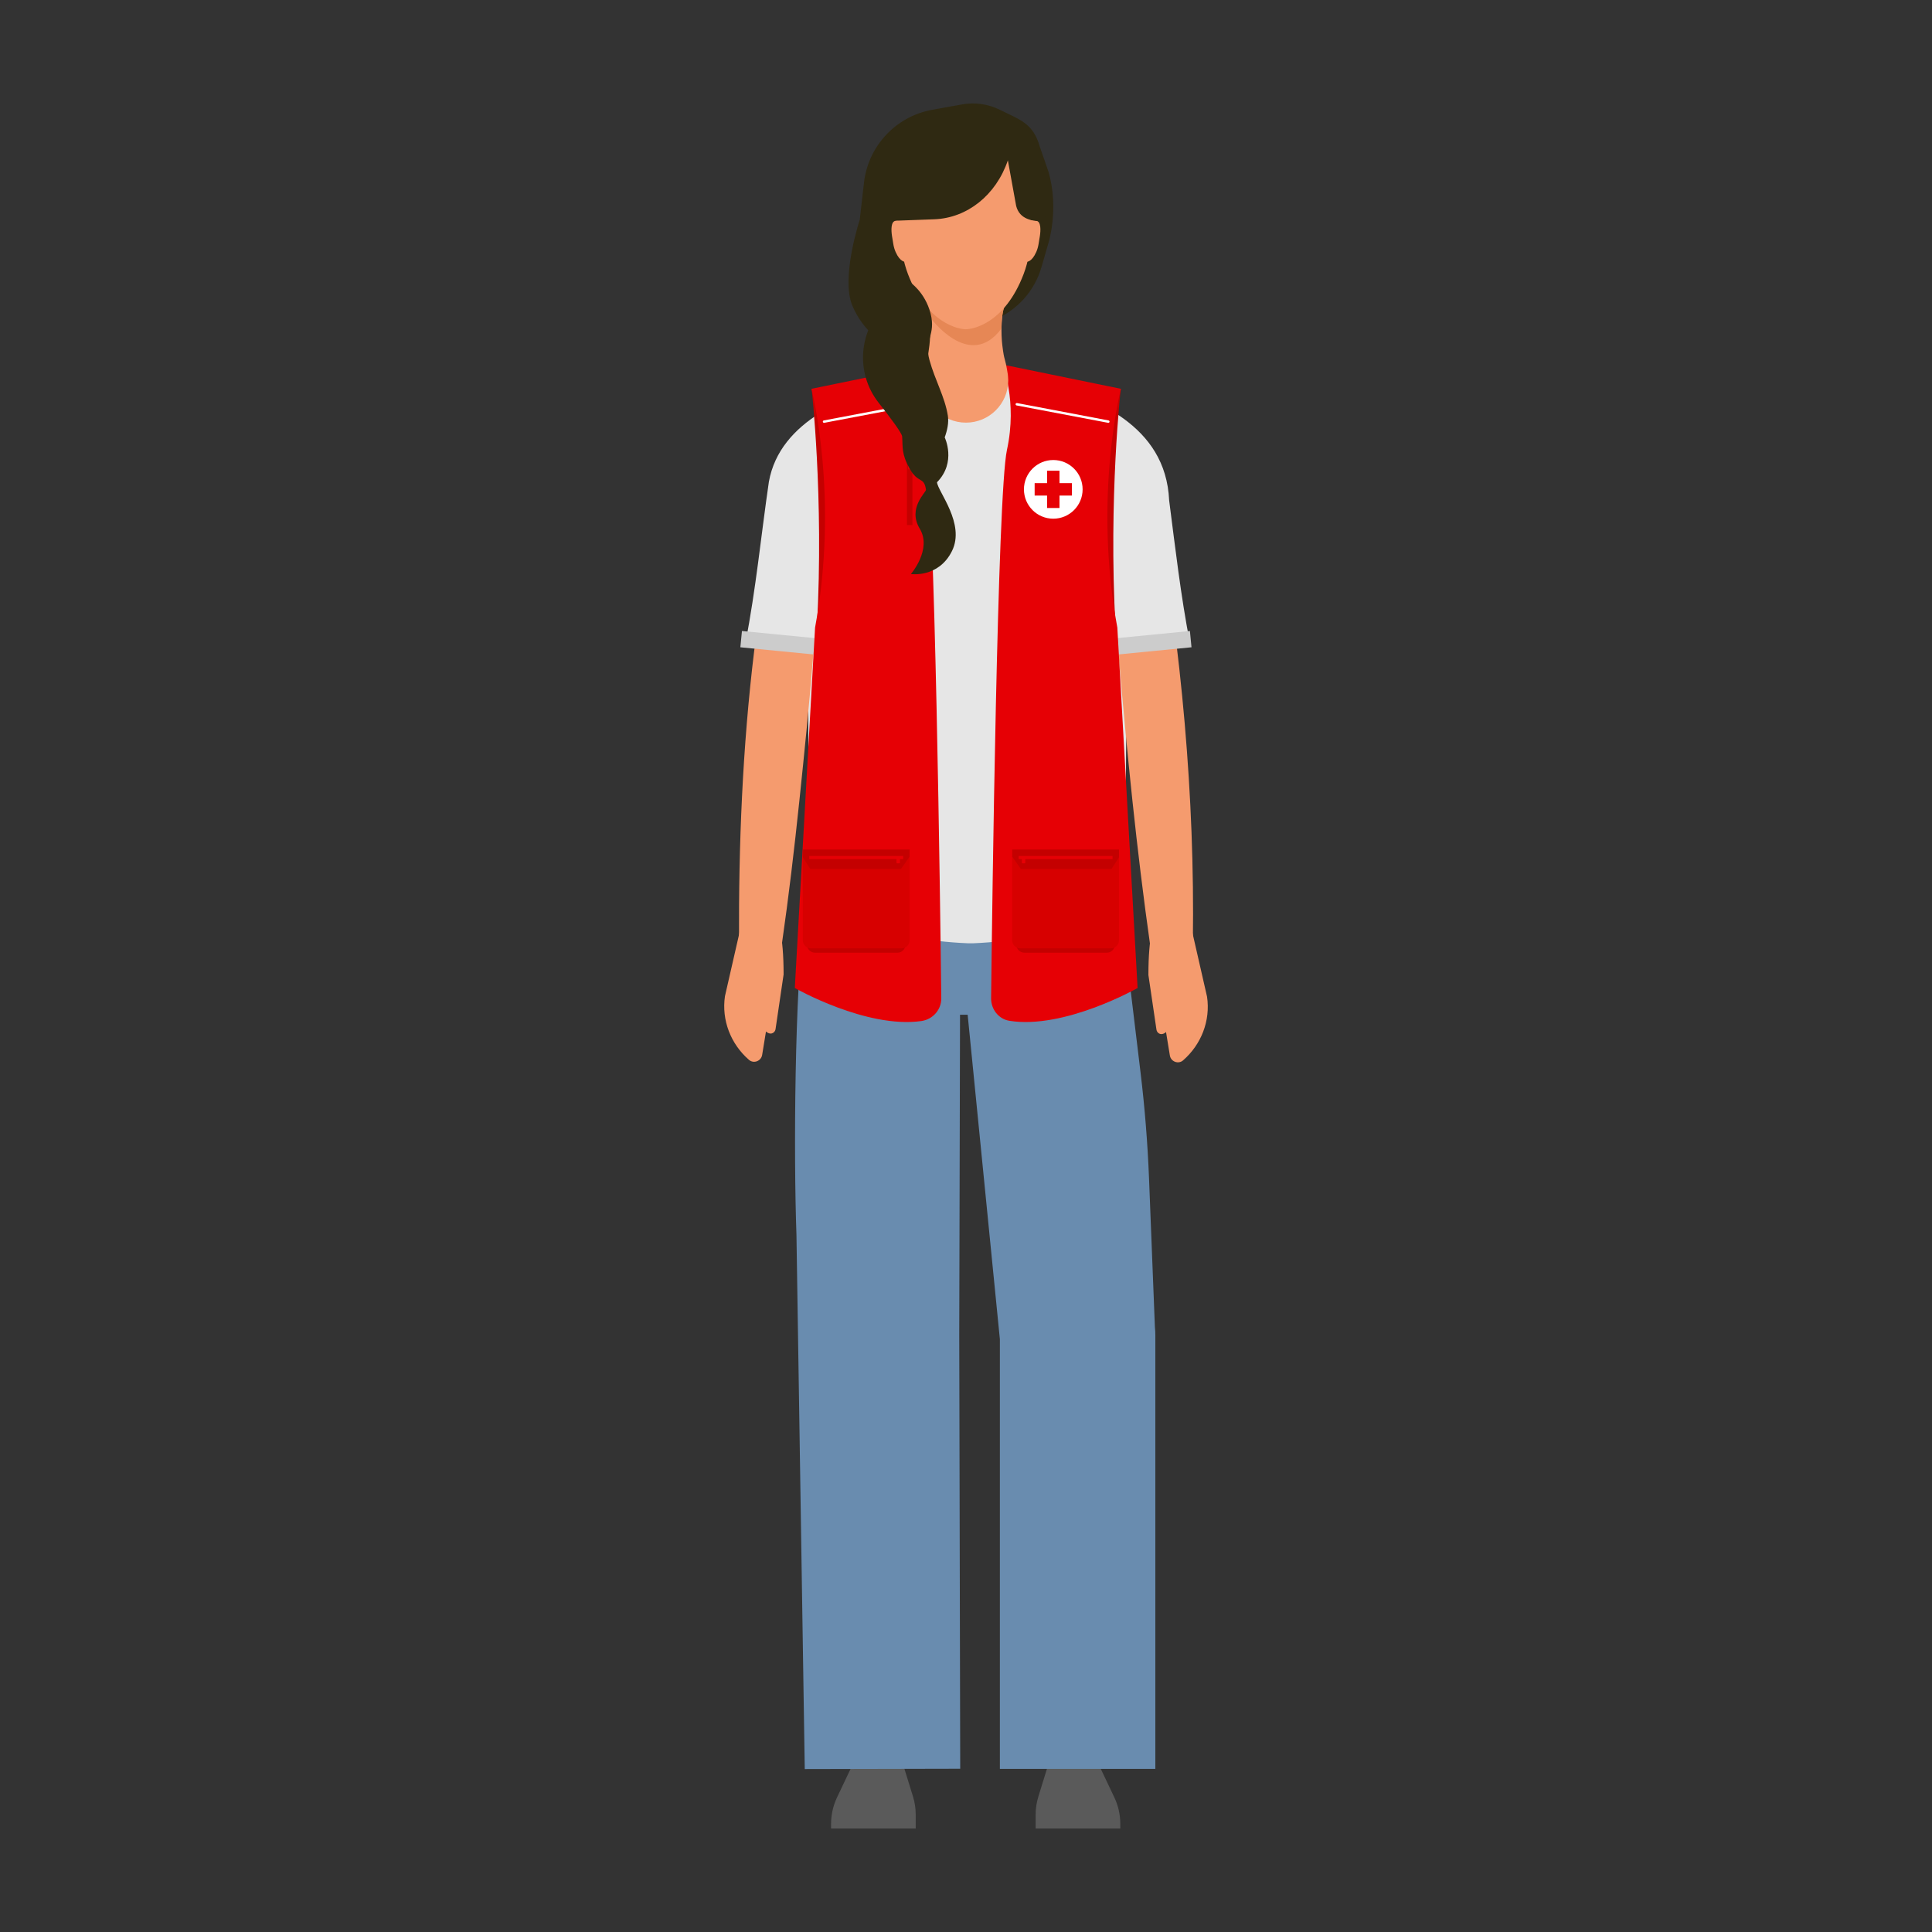 <?xml version="1.0" encoding="UTF-8"?>
<svg xmlns="http://www.w3.org/2000/svg" id="Ebene_1" viewBox="0 0 200 200">
  <rect x="0" y="0" width="200" height="200" fill="#333333" stroke="none"/>
  <defs>
    <style>.cls-1{fill:none;}.cls-2{fill:#f59b6e;}.cls-3{fill:#e68755;}.cls-4{fill:#e6e6e6;}.cls-5{fill:#ccc;}.cls-6{fill:#698caf;}.cls-7{fill:#fff;}.cls-8{fill:#c40000;}.cls-9{fill:#5a5a5a;}.cls-10{fill:#e60005;}.cls-11{fill:#2f2912;}.cls-12{fill:#d70000;}</style>
  </defs>
  <path class="cls-11" d="M107.637,15.175c-.696-2.435-2.064-2.777-4.1-3.794-1.218-.609-2.593-.816-3.933-.575l-3.088.556c-3.767.678-6.643,3.747-7.077,7.55l-.437,3.83s-1.995,6.032-.757,8.922c1.239,2.89,3.028,3.303,3.44,4.954.413,1.651-.412,4.129.138,5.779.13.388.305.73.499,1.041,1.498-.695,3.028-1.331,4.576-1.931.017-1.372.522-3.28.155-4.752-.24-.96,3.043-2.508,5.832-3.634,2.398-.969,4.212-2.989,4.93-5.474l.728-2.52s1.103-3.482.002-7.335l-.909-2.617Z"></path>
  <path class="cls-9" d="M115.972,188.802v.491h-8.762v-1.443c0-.638.096-1.273.285-1.883l1.279-4.133h4.572s2.011,4.238,2.011,4.238c.405.853.615,1.786.615,2.73Z"></path>
  <path class="cls-9" d="M86.033,188.802v.491s8.762,0,8.762,0v-1.443c0-.638-.096-1.273-.285-1.883l-1.279-4.133h-4.572s-2.011,4.238-2.011,4.238c-.405.853-.615,1.786-.615,2.73Z"></path>
  <path class="cls-6" d="M119.558,137.447l-.61-15.431c-.145-3.671-.438-7.335-.878-10.983l-2.017-16.728c-.617-12.296-5.65-13.031-7.123-13.926-3.968-2.411-15.647-2.374-19.524.06-1.491.935-6.111,14.007-6.111,14.007-1.047,8.255-1.144,25.073-.846,33.389l.859,55.299,16.093-.035-.101-44.839.082-33.215h.789l3.336,33.594v44.477h16.093v-44.876c0-.265-.013-.531-.039-.795Z"></path>
  <path class="cls-4" d="M108.761,39.683l-2.993-1.021c-3.397-.843-6.952-.81-10.333.094l-2.961.645-8.844,11.234.085,43.566s8.009,3.11,16.464,3.445h.598c8.455-.334,15.696-3.586,15.696-3.586l.268-43.425-7.979-10.951Z"></path>
  <path class="cls-2" d="M80.286,106.525c-.044.297-.304.505-.582.464-.162-.024-.295-.107-.41-.211l-.397,2.429c-.106.639-.876.934-1.365.508-1.89-1.644-2.85-4.11-2.485-6.589l2.067-9.048,3.082.469c.357.947.922,2.144.922,6.329l-.832,5.648Z"></path>
  <path class="cls-2" d="M118.883,100.933c0-4.186.565-5.383.922-6.329l3.082-.469,2.067,9.048c.365,2.479-.596,4.945-2.485,6.589-.489.425-1.26.131-1.365-.508l-.397-2.429c-.115.104-.248.188-.41.211-.277.041-.538-.167-.582-.464l-.832-5.648Z"></path>
  <path class="cls-2" d="M94.265,47.75c-2.986.207-6.713.572-8.096,3.124-1.162,5.585-1.473,11.412-1.997,17.141-.4,4.947-.901,9.889-1.421,14.868-.519,4.967-1.106,9.939-1.819,14.892l-4.43-.284c-.043-10.084.355-20.095,1.572-30.122.787-5.82,1.662-11.641,2.669-17.473.858-4.185,4.885-6.449,8.383-7.757,1.334-.517,2.668-.91,3.995-1.295l1.143,6.906h0Z"></path>
  <path class="cls-2" d="M106.865,40.844c6.197,1.817,12.316,3.953,12.808,11.518,2.61,14.953,4.023,29.967,3.812,45.13 0-0-4.43.284-4.43.284-1.399-9.874-2.387-19.852-3.24-29.76-.478-5.552-.865-11.131-1.857-16.569-.105-.549-.115-.566-.321-.943-1.658-2.168-4.978-2.58-7.914-2.754-0.0 0,1.143-6.906,1.143-6.906h0Z"></path>
  <path class="cls-4" d="M94.707,49.432c-2.636-.07-5.379.235-6.988,1.698-.085.109-.13.168-.18.283l-.351,1.672c-.898,4.671-1.485,9.523-1.612,14.311 0.0 0-8.398-.905-8.398-.905,1.076-5.507,1.604-11.048,2.417-16.621,1.164-6.446,8.364-8.926,13.425-10.631-0-0,1.687,10.192,1.687,10.192h0Z"></path>
  <path class="cls-4" d="M107.323,39.24c6.032,2.001,13.348,4.718,13.707,12.559.641,4.964,1.194,9.8,2.135,14.692 0-0-8.398.905-8.398.905-.046-2.421-.256-4.829-.526-7.223-.338-2.957-.801-5.895-1.437-8.76-.049-.116-.094-.175-.18-.283-1.611-1.463-4.35-1.768-6.988-1.698-0.0 0,1.687-10.192,1.687-10.192h0Z"></path>
  <rect class="cls-5" x="76.703" y="65.754" width="8.977" height="1.694" transform="translate(6.872 -7.591) rotate(5.589)"></rect>
  <rect class="cls-5" x="114.307" y="65.754" width="8.977" height="1.694" transform="translate(243.512 121.315) rotate(174.411)"></rect>
  <path class="cls-8" d="M84.019,40.249s1.277,11.194.553,24.543l3.474-3.123-2.601-21.538-1.426.118Z"></path>
  <path class="cls-10" d="M84.002,40.249s2.893,11.151.373,24.723l-2.097,37.307s7.411,4.223,13.101,3.419c1.187-.168,2.077-1.168,2.063-2.367-.107-9.289-.653-52.225-1.641-56.759-1.108-5.087.476-8.841.476-8.841l-12.276,2.518Z"></path>
  <rect class="cls-8" x="93.886" y="47.621" width=".568" height="6.733"></rect>
  <path class="cls-10" d="M94.012,47.621h.317v.905c0,.031-.025.057-.057.057h-.203c-.031,0-.057-.025-.057-.057v-.905h0Z"></path>
  <path class="cls-8" d="M85.259,89.32h7.585v10.19h-7.585c-.458,0-.83-.372-.83-.83v-8.531c0-.458.372-.83.83-.83Z" transform="translate(-5.778 183.053) rotate(-90)"></path>
  <path class="cls-12" d="M84.717,87.892h8.671v11.055h-8.671c-.458,0-.83-.372-.83-.83v-9.396c0-.458.372-.83.83-.83Z" transform="translate(-4.783 182.057) rotate(-90)"></path>
  <polygon class="cls-8" points="83.11 87.943 83.11 88.744 83.883 89.954 93.268 89.954 94.165 88.676 94.165 87.943 83.11 87.943"></polygon>
  <path class="cls-10" d="M92.864,88.672h.243c.031,0,.057.025.057.057v.641h-.356v-.641c0-.031.025-.057.057-.057Z" transform="translate(185.97 178.041) rotate(180)"></path>
  <rect class="cls-10" x="88.476" y="83.912" width=".323" height="9.719" transform="translate(-.134 177.409) rotate(-90)"></rect>
  <path class="cls-7" d="M85.304,43.772c-.059,0-.111-.042-.123-.102-.013-.068.032-.134.1-.146l9.476-1.799c.069-.01.133.032.146.1.013.068-.032.134-.1.146l-9.476,1.799c-.008.001-.016.002-.023.002Z"></path>
  <path class="cls-8" d="M116.023,40.249s-1.277,11.194-.553,24.543l-3.474-3.123,2.601-21.538,1.426.118Z"></path>
  <path class="cls-10" d="M116.04,40.249s-2.893,11.151-.373,24.723l2.097,37.307s-7.589,4.312-13.281,3.392c-1.115-.18-1.897-1.203-1.884-2.332.107-9.272.653-52.232,1.641-56.766,1.108-5.087-.476-8.841-.476-8.841l12.276,2.518Z"></path>
  <circle class="cls-7" cx="109.035" cy="50.658" r="3.037"></circle>
  <polygon id="Bildmarke" class="cls-10" points="110.965 50.015 109.678 50.015 109.678 48.729 108.392 48.729 108.392 50.015 107.106 50.015 107.106 51.301 108.392 51.301 108.392 52.588 109.678 52.588 109.678 51.301 110.965 51.301 110.965 50.015"></polygon>
  <path class="cls-8" d="M106.932,89.32h7.585v10.19h-7.585c-.458,0-.83-.372-.83-.83v-8.531c0-.458.372-.83.83-.83Z" transform="translate(15.894 204.725) rotate(-90)"></path>
  <path class="cls-12" d="M106.389,87.892h8.671v11.055h-8.671c-.458,0-.83-.372-.83-.83v-9.396c0-.458.372-.83.83-.83Z" transform="translate(16.89 203.73) rotate(-90)"></path>
  <polygon class="cls-8" points="115.837 87.943 115.837 88.744 115.064 89.954 105.679 89.954 104.782 88.676 104.782 87.943 115.837 87.943"></polygon>
  <path class="cls-10" d="M105.784,88.672h.356v.641c0,.031-.025.057-.057.057h-.243c-.031,0-.057-.025-.057-.057v-.641h0Z"></path>
  <rect class="cls-10" x="110.148" y="83.912" width=".323" height="9.719" transform="translate(21.538 199.081) rotate(-90)"></rect>
  <path class="cls-7" d="M114.734,43.772c-.008,0-.016-.001-.023-.002l-9.476-1.799c-.068-.013-.112-.078-.1-.146.013-.067.08-.109.146-.1l9.476,1.799c.068.013.112.078.1.146-.012.06-.064.102-.123.102Z"></path>
  <path class="cls-2" d="M96.213,35.738c.124-1.009.217-3.72-.466-4.411-1.295-1.311,9.772-1.316,8.478-.005-.682.691-.59,3.407-.466,4.416.23,1.871.237.943.569,3.008,0,0,.045.413.045.626,0,2.419-1.961,4.38-4.38,4.38-2.419,0-4.38-1.961-4.38-4.38,0-.212.369-1.762.599-3.634Z"></path>
  <path class="cls-2" d="M107.561,23.046c-.283-.472-1.627-.241-1.789-.038-.091-.243-.113,1.107-.155,1.403-.015.103-.049.317-.08.506-.049.301-.062.607-.032.899.117,1.132.602,1.268.696,1.284.001 0.0.001 0.0.002 0.0.001 0.0.001 0.0.002 0.0.094.014.597.037,1.062-1.002.12-.268.203-.563.25-.864.03-.189.064-.403.082-.505.053-.294.224-1.241-.04-1.683Z"></path>
  <path class="cls-2" d="M92.426,23.046c.283-.472,1.627-.241,1.789-.038.091-.243.113,1.107.155,1.403.015.103.049.317.08.506.049.301.062.607.032.899-.117,1.132-.602,1.268-.696,1.284-.001 0-.001 0-.002 0-.001 0-.001 0-.002 0-.094.014-.597.037-1.062-1.002-.12-.268-.203-.563-.25-.864-.03-.189-.064-.403-.082-.505-.053-.294-.224-1.241.04-1.683Z"></path>
  <path class="cls-1" d="M96.132,32.202c.038.168.069.349.093.54-.014-.101-.053-.373-.077-.479-.005-.024-.01-.038-.015-.061Z"></path>
  <path class="cls-3" d="M103.674,34.004c.003-.452.029-.915.086-1.338.076-.599.19-.861.19-.861,0,0-4.901,2.578-7.963-.085,0,0,.05.108.125.406.006.026.013.05.019.077.005.022.01.036.015.061.024.106.063.377.077.479.001.01.003.019.004.029.001.004.003.018.003.018,0,0,4.109,5.716,7.443,1.215Z"></path>
  <path class="cls-2" d="M106.698,19.449c0-3.572-2.995-6.439-6.719-6.439-3.724,0-6.719,2.866-6.719,6.439,0,.039-.005,3.815-.008,4.716-.005,1.438.231,2.871.74,4.209,1.973,5.183,5.319,5.71,5.986,5.71.668,0,4.014-.527,5.986-5.71.509-1.338.745-2.771.74-4.209-.003-.9-.008-4.677-.008-4.716Z"></path>
  <path class="cls-11" d="M100.575,12.254c8.602-.557,7.564,10.662,7.564,10.662h0c-1.278,0-2.58-.194-2.947-1.599l-.858-4.72v0c-1.228,3.616-4.214,5.968-7.593,6.102l-3.721.139h-1.372s.326-10.028,8.928-10.585Z"></path>
  <path class="cls-11" d="M97,49.922c2.043-2.082.795-4.644.795-4.644.265-.725.442-1.53.325-2.256-.311-1.945-1.323-3.652-1.902-5.75-.579-2.097.687-2.582.115-4.817-.572-2.235-2.162-3.266-2.162-3.266l-2.417,2.263c-2.878,2.694-3.234,7.148-.795,10.245,1.309,1.662,2.407,3.149,2.431,3.488.079,1.107-.094,1.787.788,3.348.883,1.562,1.476.767,1.678,2.155.04.272-1.937,1.896-.644,4.042,1.293,2.145-.918,4.695-.918,4.695,0,0,2.872.427,4.26-2.394,1.389-2.82-1.469-6.14-1.556-7.11"></path>
</svg>
